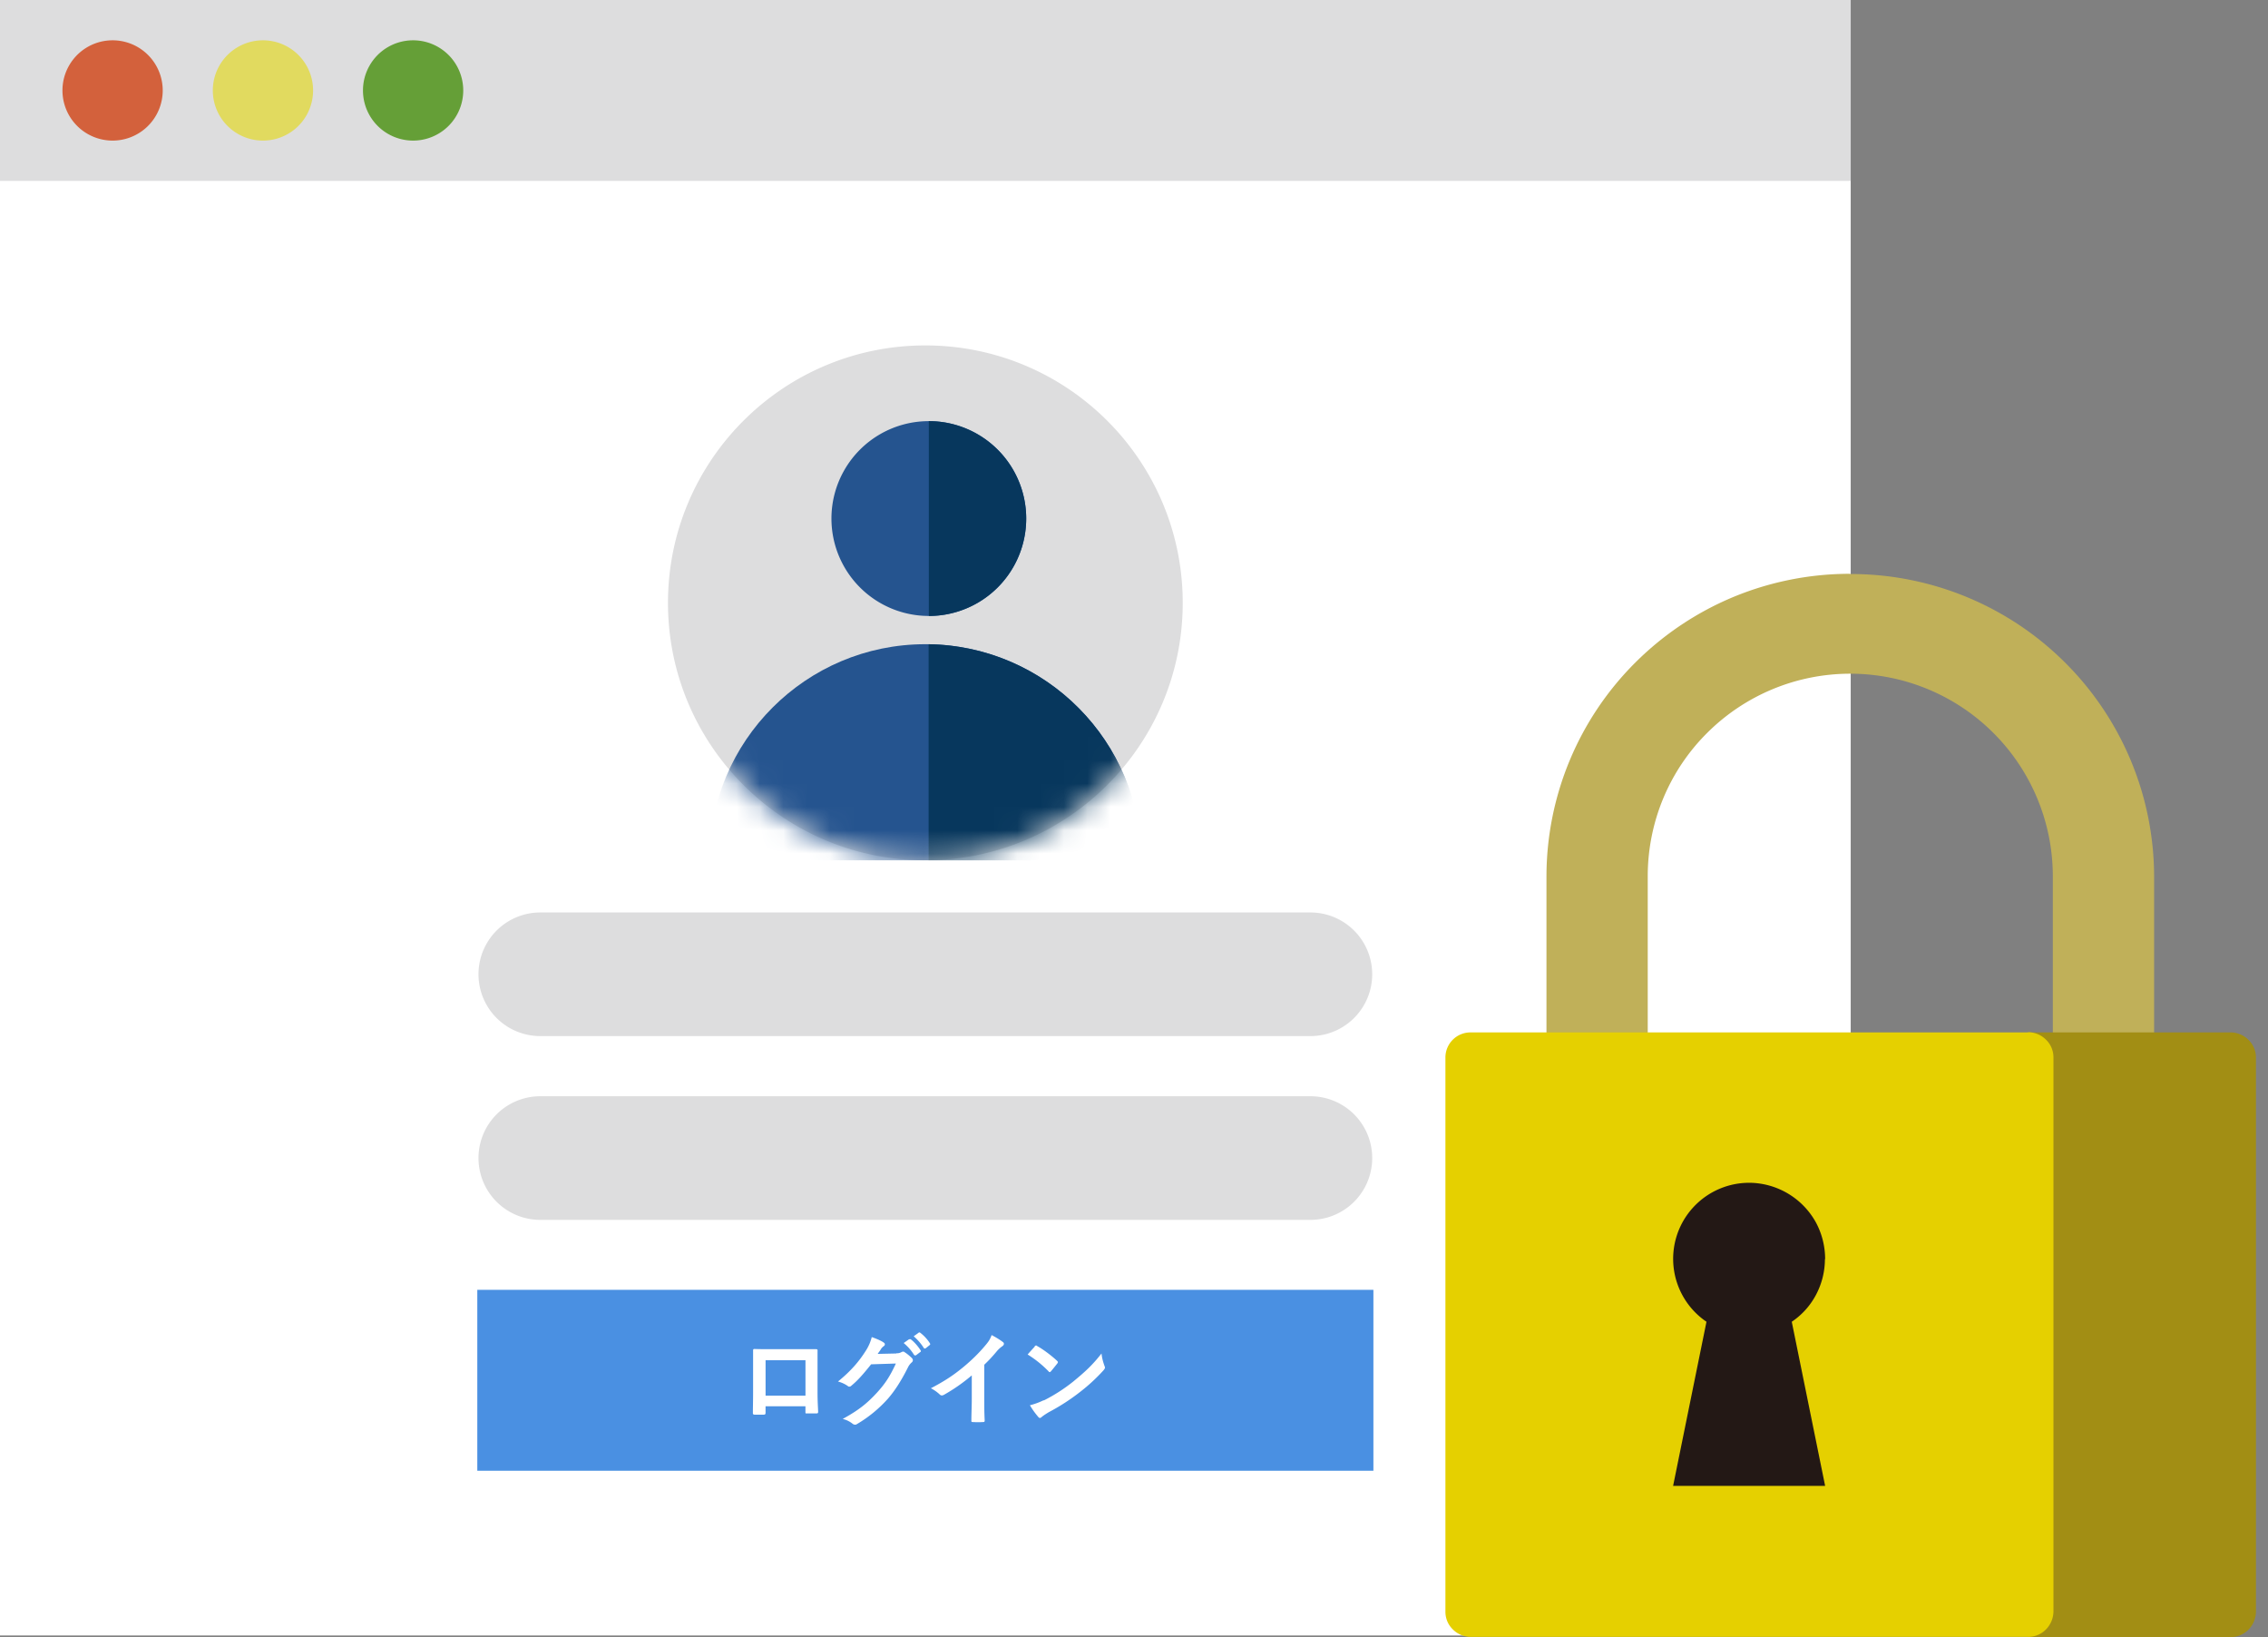 <svg width="97" height="70" fill="none" xmlns="http://www.w3.org/2000/svg"><rect width="100%" height="100%" fill="#808080" stroke="none"/><g clip-path="url(#clip0_199_418)"><path d="M79.153 0H0v69.93h79.153V0z" fill="#fff"/><path d="M79.153 0H0v7.735h79.153V0z" fill="#DDDDDE"/><path d="M4.769 6.011a2.144 2.144 0 100-4.287 2.144 2.144 0 000 4.287z" fill="#D3613C"/><path d="M11.2 6.011a2.144 2.144 0 100-4.287 2.144 2.144 0 000 4.287z" fill="#E1DA5F"/><path d="M17.622 6.011a2.144 2.144 0 100-4.287 2.144 2.144 0 000 4.287z" fill="#659F37"/><path d="M58.739 55.151H20.414v7.735h38.325v-7.735z" fill="#4A90E2"/><path d="M56.096 39.016h-33.04a2.643 2.643 0 000 5.285h33.04a2.643 2.643 0 000-5.285zm-16.52-2.231c6.08 0 11.008-4.928 11.008-11.007 0-6.08-4.928-11.008-11.008-11.008-6.08 0-11.007 4.928-11.007 11.008 0 6.079 4.928 11.007 11.007 11.007z" fill="#DDDDDE"/><mask id="a" style="mask-type:luminance" maskUnits="userSpaceOnUse" x="28" y="14" width="23" height="23"><path d="M39.576 36.785c6.08 0 11.008-4.928 11.008-11.007 0-6.08-4.928-11.008-11.008-11.008-6.08 0-11.007 4.928-11.007 11.008 0 6.079 4.928 11.007 11.007 11.007z" fill="#fff"/></mask><g mask="url(#a)"><path d="M30.336 36.785c0-5.101 4.139-9.24 9.24-9.24 5.102 0 9.24 4.139 9.24 9.24H30.327h.01z" fill="#25548F"/><path d="M39.716 27.545v9.24h9.1c0-5.057-4.06-9.161-9.1-9.24z" fill="#07375D"/><path d="M39.725 26.337a4.165 4.165 0 100-8.33 4.165 4.165 0 000 8.33z" fill="#25548F"/><path d="M39.725 18.008v8.33a4.164 4.164 0 004.165-4.166 4.164 4.164 0 00-4.165-4.165z" fill="#07375D"/></g><path d="M56.096 46.874h-33.04a2.643 2.643 0 000 5.285h33.04a2.643 2.643 0 000-5.285z" fill="#DDDDDE"/><path d="M32.742 60.139v.262c0 .07-.017.088-.096.088h-.35c-.078 0-.096-.018-.096-.07 0-.228.009-.543.009-.875v-1.803c0-.044.017-.061.052-.061.236.009.49.009.788.009h1.863c.044 0 .062.026.053.087v1.759c0 .385.017.595.026.831 0 .062-.026.07-.087.07H34.5c-.052 0-.052 0-.052-.07v-.236h-1.706v.009zm1.707-1.978h-1.706v1.514h1.706v-1.514zm3.894-.297a.395.395 0 00.218-.053.126.126 0 01.062-.017c.026 0 .043 0 .07.026.113.07.21.157.297.236.035.035.052.07.052.105a.12.12 0 01-.052.096.666.666 0 00-.149.193c-.297.595-.577 1.024-.866 1.356a5.533 5.533 0 01-1.339 1.094c-.026.017-.052.017-.07.017a.182.182 0 01-.105-.043 1.046 1.046 0 00-.42-.202c.683-.376 1.033-.656 1.462-1.12.35-.385.55-.682.813-1.25l-1.059.034c-.358.447-.577.692-.83.901-.036.035-.062.053-.097.053-.026 0-.044 0-.07-.026a1.319 1.319 0 00-.42-.193c.569-.463.91-.875 1.181-1.303a1.92 1.92 0 00.263-.596c.254.088.42.167.516.237.035.026.044.044.044.07 0 .026-.009.052-.044.078a.467.467 0 00-.114.114c-.044.079-.096.14-.148.219l.787-.017.017-.01zm.542-.595s.044-.018.07 0c.14.105.297.28.42.472.017.026.017.053-.017.07l-.184.14s-.053.018-.079-.017a2.09 2.09 0 00-.446-.508l.236-.166v.009zm.394-.289s.035-.017.07 0c.166.123.324.298.42.455.017.026.026.052-.009.079l-.175.14s-.053.017-.07-.009a2.204 2.204 0 00-.438-.508l.22-.157h-.018zm2.817 2.844c0 .306 0 .56.018.91 0 .061-.018.07-.07.07a3.67 3.67 0 01-.438 0c-.052 0-.07-.018-.061-.07 0-.315.017-.604.017-.901v-1.024a7.544 7.544 0 01-1.207.84c-.026.008-.044.017-.07.017-.035 0-.061-.008-.096-.043a1.612 1.612 0 00-.377-.263c.604-.315.98-.569 1.383-.901.35-.289.665-.595.936-.919.149-.175.21-.262.28-.455.201.105.394.227.49.306a.08.08 0 01.035.07c0 .035-.026.07-.061.096a1.24 1.24 0 00-.263.245c-.175.21-.332.377-.516.552v1.47zm2.153-2.258s.035-.035.061-.035c.017 0 .035.009.052.026.228.123.587.386.84.622.027.026.044.043.044.061 0 .017-.009.035-.026.061-.07.088-.21.263-.271.333-.026.026-.035.035-.053.035-.017 0-.035-.009-.052-.035a4.653 4.653 0 00-.893-.718c.096-.113.228-.253.306-.341l-.008-.009zm.385 2.319a7.15 7.15 0 001.269-.814c.533-.437.83-.717 1.207-1.198.026.218.07.367.123.516.008.035.026.052.026.078 0 .044-.026.08-.07.132a7.677 7.677 0 01-1.007.927 8.823 8.823 0 01-1.33.858c-.2.122-.253.166-.297.201-.026.026-.053.044-.079.044-.026 0-.052-.018-.078-.053a3.387 3.387 0 01-.35-.49 2.9 2.9 0 00.594-.218l-.008.017z" fill="#fff"/><path d="M79.144 24.535a13.03 13.03 0 00-4.962.971 13.019 13.019 0 00-4.217 2.8 12.926 12.926 0 00-3.824 9.162v8.837h4.331v-8.837c0-2.302.91-4.507 2.538-6.126a8.663 8.663 0 0114.787 6.126v8.837h4.332v-8.837a12.937 12.937 0 00-3.824-9.153 12.978 12.978 0 00-9.179-3.771" fill="#C0B059"/><path d="M95.401 44.144H86.74l-3.247 12.924L86.74 70h8.66c.289 0 .56-.114.761-.315.202-.201.315-.472.324-.761V45.22c0-.289-.114-.56-.324-.761a1.088 1.088 0 00-.76-.315z" fill="#A28E14"/><path d="M86.73 44.144H62.895a1.072 1.072 0 00-1.076 1.076v23.695c0 .289.113.56.323.761.202.201.482.315.762.315h23.835c.288 0 .56-.114.761-.315a1.12 1.12 0 00.324-.761V45.211c0-.288-.114-.56-.324-.761a1.088 1.088 0 00-.761-.315l-.009.009z" fill="#E5D000"/><path d="M78.059 53.839c0-.56-.14-1.111-.412-1.602a3.281 3.281 0 00-2.747-1.662 3.252 3.252 0 00-1.916 5.941l-1.427 7.018h6.502l-1.427-7.018a3.173 3.173 0 001.042-1.163 3.26 3.26 0 00.376-1.514" fill="#231815"/></g><defs><clipPath id="clip0_199_418"><path fill="#fff" d="M0 0h96.486v70H0z"/></clipPath></defs></svg>